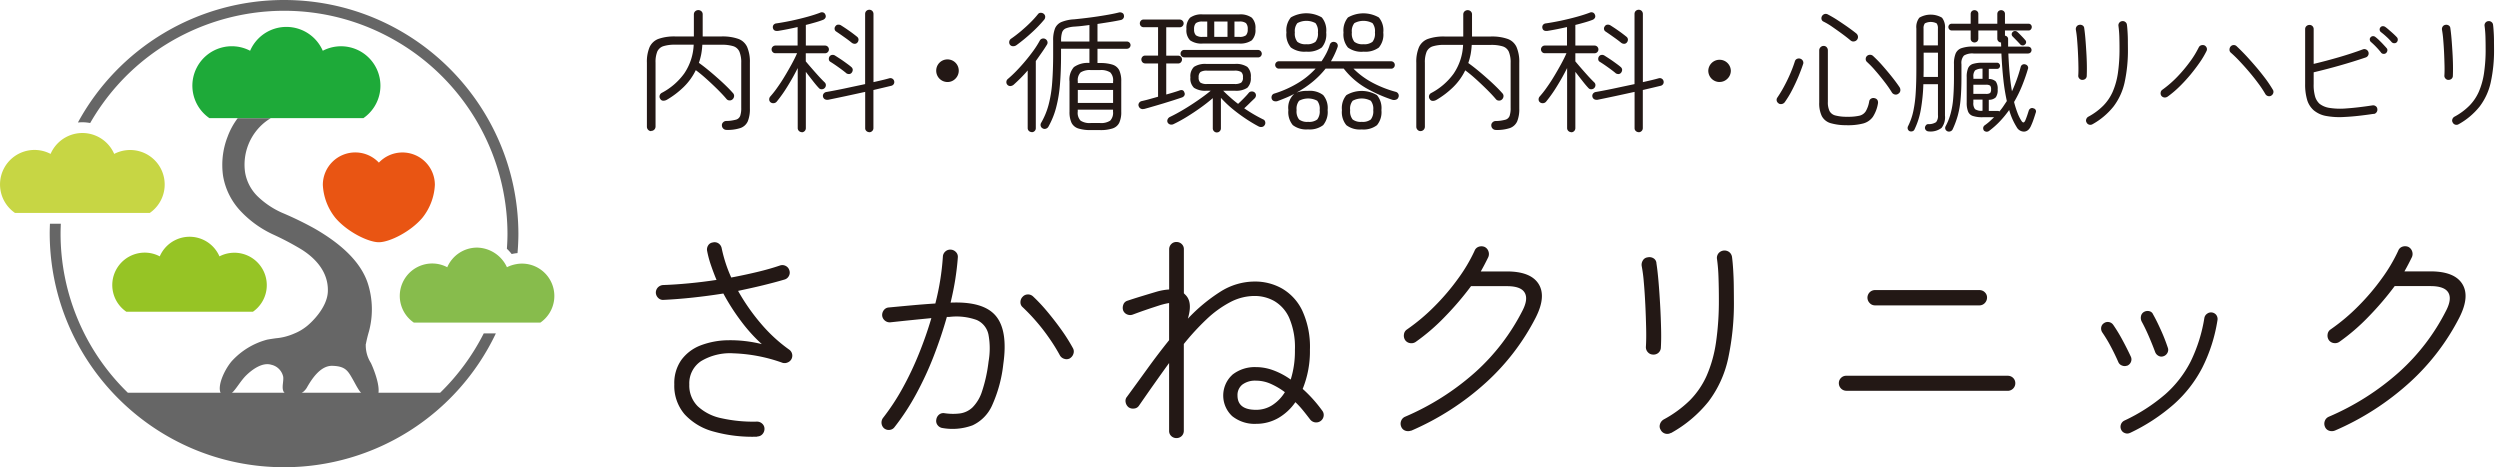 <svg xmlns="http://www.w3.org/2000/svg" viewBox="0 0 428 80"><path fill="#e95513" d="M64.83 27.88a5.55 5.55 0 0 1 9.62 3.77c-.1 2.06-.85 4.03-2.14 5.64-2.03 2.4-5.64 4.18-7.45 4.18s-5.42-1.78-7.45-4.18a9.773 9.773 0 0 1-2.14-5.64 5.552 5.552 0 0 1 9.62-3.78"/><path fill="#96c425" d="M21.63 53.37H43.3a5.549 5.549 0 0 0 1.38-7.72 5.55 5.55 0 0 0-7.11-1.76 5.57 5.57 0 0 0-7.32-2.9c-1.3.56-2.34 1.6-2.9 2.9-2.71-1.43-6.06-.38-7.49 2.33a5.537 5.537 0 0 0 1.77 7.15Z"/><path fill="#666" d="M87.61 43.49c.33-.08.66-.13.99-.16.09-1.1.15-2.2.15-3.33-.08-22.17-18.1-40.08-40.27-40a40.169 40.169 0 0 0-35.14 20.97c.25-.02.5-.04.75-.04.45 0 .9.05 1.35.13C25.97 2.73 49.36-3.59 67.68 6.94A38.266 38.266 0 0 1 86.88 40c0 .87-.04 1.74-.1 2.59.3.28.57.58.82.9ZM82.81 57.09c-1.91 3.77-4.43 7.2-7.46 10.15H21.89a37.956 37.956 0 0 1-11.52-27.25c0-.57.02-1.13.04-1.69H8.55c-.02.56-.04 1.12-.04 1.69.07 22.16 18.1 40.07 40.26 40a40.132 40.132 0 0 0 36.12-22.91h-2.08Z"/><path fill="#87bc4c" d="M89.35 45.13c-.32 0-.64.03-.96.09-.56.1-1.1.27-1.6.53a5.753 5.753 0 0 0-5.11-3.36c-2.22 0-4.23 1.32-5.11 3.36-2.71-1.43-6.06-.38-7.49 2.33a5.537 5.537 0 0 0 1.77 7.15h21.66a5.54 5.54 0 0 0-3.16-10.1Z"/><path fill="#666" d="M62.64 58.89c.14-.72.31-1.43.52-2.13.72-2.67.67-5.48-.15-8.12-1.25-4.01-5.01-7.13-9.17-9.52-1.77-.98-3.6-1.87-5.47-2.66a14.37 14.37 0 0 1-4.26-2.84 7.478 7.478 0 0 1-2.15-4.1 9.32 9.32 0 0 1 3.42-8.62c.31-.24.63-.46.97-.66h-5.66c-.73.97-1.31 2.04-1.73 3.18-.83 2.13-1.09 4.44-.77 6.7.39 2.31 1.48 4.45 3.11 6.13 1.52 1.59 3.33 2.89 5.32 3.83 1.72.78 3.4 1.66 5.02 2.64 2.47 1.56 4.59 3.92 4.49 7.15-.08 2.89-3.04 5.58-3.81 6.13-.58.44-1.22.81-1.89 1.08-1.01.45-2.1.74-3.2.83-.28.04-1.17.17-1.5.24-2.34.62-4.45 1.91-6.08 3.71-1.3 1.55-2.53 4.35-1.82 5.52.22.27.55.4.89.35 1.19.04 2.07-2.14 3.45-3.49.95-.92 2.72-2.28 4.29-1.79 1.03.23 1.82 1.05 2.03 2.08.1 1.01-.51 2.35.47 2.93 1.27.59 2.79.15 3.54-1.04.88-1.56 2.37-3.84 4.39-3.79 2.26.06 2.68.86 3.52 2.34.98 1.72 1.49 3.14 3.51 3.36 2.01-.38.11-5.06-.42-6.18-.62-.97-.92-2.1-.88-3.25Z"/><path fill="#c7d644" d="M2.56 36.45h23.09a5.919 5.919 0 0 0 1.5-8.22 5.918 5.918 0 0 0-7.6-1.88 5.93 5.93 0 0 0-7.8-3.09c-1.38.6-2.49 1.7-3.09 3.09a5.906 5.906 0 0 0-7.98 2.48 5.921 5.921 0 0 0 1.88 7.62Z"/><path fill="#1eaa39" d="M35.85 20.22h26.37a6.746 6.746 0 0 0 1.71-9.39 6.741 6.741 0 0 0-8.67-2.14 6.79 6.79 0 0 0-8.91-3.53 6.765 6.765 0 0 0-3.53 3.53 6.748 6.748 0 0 0-9.11 2.84 6.745 6.745 0 0 0 2.15 8.7Z"/><path fill="#231815" d="M129.66 74.76c-2.52.09-5.04-.2-7.47-.87-1.91-.49-3.64-1.52-4.98-2.96a7.464 7.464 0 0 1-1.77-5.12c-.06-1.49.36-2.96 1.21-4.19a7.362 7.362 0 0 1 3.27-2.48c1.53-.58 3.14-.88 4.78-.89 1.93-.03 3.85.2 5.72.66a27.15 27.15 0 0 1-3.49-3.85 36.761 36.761 0 0 1-3.09-4.81c-1.71.27-3.44.5-5.18.69s-3.42.32-5.06.4c-.33.03-.66-.09-.9-.32-.25-.23-.4-.55-.42-.89-.01-.34.12-.68.36-.93.24-.24.55-.38.88-.4 1.42-.05 2.91-.15 4.47-.3s3.12-.34 4.68-.58c-.35-.83-.66-1.66-.94-2.48-.28-.8-.5-1.61-.66-2.44-.08-.33-.02-.68.16-.97.17-.29.47-.48.8-.52.34-.09.69-.03.98.16.28.19.47.48.54.81.36 1.73.91 3.42 1.64 5.03a91.2 91.2 0 0 0 4.46-.95c1.42-.34 2.72-.71 3.89-1.11.32-.11.68-.08.98.08.31.16.53.43.62.76.11.31.08.66-.08.95-.16.31-.43.53-.76.62-1.18.35-2.44.68-3.79 1.01s-2.74.63-4.15.93c1.12 1.99 2.43 3.87 3.91 5.6 1.41 1.67 3.02 3.16 4.8 4.43.58.38.75 1.16.37 1.74-.14.21-.34.38-.57.47-.27.13-.59.16-.88.08a27.46 27.46 0 0 0-8.41-1.63c-1.95-.13-3.9.34-5.58 1.35a4.55 4.55 0 0 0-1.99 3.99c-.06 1.39.47 2.74 1.44 3.72a8.457 8.457 0 0 0 4.05 2.05c2 .44 4.05.64 6.1.58.34 0 .66.13.9.36.25.23.39.55.38.89 0 .34-.13.66-.36.91-.23.25-.55.39-.88.38Zm21.72-1.41c-.54-.46-.62-1.25-.2-1.81 1.25-1.61 2.37-3.31 3.35-5.1 1.05-1.9 1.98-3.87 2.79-5.88.83-2.05 1.54-4.09 2.13-6.1-1.1.11-2.23.22-3.41.34-1.18.12-2.38.25-3.61.38-.33.03-.66-.07-.92-.28-.26-.21-.44-.51-.48-.85-.03-.34.07-.68.28-.95.2-.27.51-.44.84-.46 1.39-.13 2.76-.26 4.09-.38s2.64-.22 3.89-.3c.68-2.63 1.11-5.31 1.29-8.01.01-.35.17-.68.44-.91.25-.22.59-.33.92-.3.34.02.65.17.88.42.24.24.35.57.32.91-.08 1.13-.22 2.34-.42 3.65-.2 1.3-.48 2.67-.82 4.09 3.75-.16 6.32.59 7.73 2.26 1.4 1.66 1.84 4.4 1.3 8.22a23.29 23.29 0 0 1-1.93 7.13 6.805 6.805 0 0 1-3.35 3.4c-1.64.6-3.4.76-5.12.46-.33-.04-.64-.22-.84-.48-.21-.26-.3-.6-.24-.93.04-.35.21-.67.48-.89.26-.21.59-.3.92-.24.88.13 1.77.15 2.65.04.81-.11 1.56-.47 2.15-1.03.75-.77 1.31-1.71 1.63-2.74.55-1.66.92-3.37 1.12-5.1.27-1.54.27-3.12-.02-4.65-.23-1.1-.98-2.03-2.01-2.48-1.51-.54-3.12-.72-4.71-.52h-.4c-.62 2.2-1.37 4.44-2.25 6.71-.86 2.23-1.87 4.4-3.01 6.5-1.07 1.98-2.3 3.87-3.69 5.64-.19.27-.48.44-.8.48-.34.06-.69-.03-.96-.24Zm31.79-12c-.3.16-.65.19-.96.08-.32-.09-.6-.31-.76-.6a30.2 30.2 0 0 0-1.81-2.92c-.69-1-1.43-1.96-2.23-2.88-.73-.85-1.5-1.65-2.31-2.42-.26-.21-.41-.53-.4-.87 0-.34.12-.67.36-.91.22-.26.54-.41.88-.42.34-.02.67.11.92.34.88.83 1.7 1.71 2.47 2.64.84 1.01 1.65 2.05 2.41 3.12.71.99 1.36 2.03 1.95 3.1.16.29.19.63.08.95-.1.33-.31.6-.6.78ZM201.39 75c-.33 0-.65-.13-.88-.36-.24-.23-.37-.55-.36-.89v-11.6c-.86 1.18-1.72 2.39-2.59 3.62s-1.73 2.47-2.59 3.71c-.19.27-.49.44-.82.46-.33.05-.67-.03-.94-.22-.26-.21-.44-.51-.5-.85-.07-.33 0-.67.22-.93 1.18-1.61 2.37-3.25 3.57-4.91s2.42-3.26 3.65-4.79v-6.36c-.19.03-.39.07-.62.12-.23.05-.49.12-.78.2-.35.11-.8.26-1.36.44s-1.15.39-1.77.6c-.62.22-1.16.42-1.65.6-.31.13-.67.13-.98 0-.32-.12-.57-.37-.7-.68-.11-.32-.1-.67.02-.99.1-.32.35-.56.66-.67.72-.24 1.59-.52 2.61-.83 1.02-.31 1.85-.56 2.49-.75.68-.19 1.38-.32 2.09-.36v-6.88c0-.33.12-.65.36-.89.23-.24.55-.37.88-.36.34-.01.68.12.92.36.24.23.37.55.36.89v7.53l.26.26c.09.09.18.19.26.3.62.83.67 2.09.16 3.79 1.64-1.75 3.5-3.3 5.52-4.59 1.76-1.14 3.82-1.76 5.92-1.77 1.65-.02 3.28.4 4.71 1.21 1.51.89 2.71 2.21 3.45 3.79.95 2.1 1.39 4.39 1.3 6.69.04 2.29-.38 4.56-1.24 6.69 1.24 1.11 2.35 2.35 3.33 3.7.21.26.31.59.26.93-.09.7-.74 1.19-1.44 1.1-.34-.04-.65-.22-.86-.48-.43-.56-.84-1.09-1.25-1.59-.4-.49-.83-.96-1.29-1.39a9.08 9.08 0 0 1-2.93 2.72c-1.16.66-2.48 1-3.81.99-1.47.07-2.91-.4-4.07-1.31a4.82 4.82 0 0 1-.26-6.81l.3-.3a6.178 6.178 0 0 1 4.03-1.29c1.01 0 2.01.19 2.95.54 1.06.39 2.07.93 2.99 1.59.51-1.64.75-3.36.72-5.08.08-1.88-.25-3.75-.98-5.48a6.311 6.311 0 0 0-2.55-2.88 6.81 6.81 0 0 0-3.33-.87c-1.48 0-2.93.37-4.24 1.07a18.11 18.11 0 0 0-4.03 2.92 42.114 42.114 0 0 0-3.89 4.23v14.86c0 .33-.12.65-.36.89s-.58.37-.92.36Zm13.64-4.84c.99.01 1.96-.27 2.79-.8a6.91 6.91 0 0 0 2.15-2.22c-.76-.58-1.59-1.06-2.47-1.45-.78-.34-1.62-.52-2.47-.52-.84-.05-1.67.19-2.35.68a2.28 2.28 0 0 0-.82 1.85c0 1.64 1.06 2.46 3.17 2.46Zm26.57 3.55c-.33.13-.69.14-1.02.02-.33-.12-.58-.37-.7-.7-.13-.32-.13-.67 0-.99.12-.32.37-.57.68-.7 4.4-1.88 8.47-4.46 12.04-7.65 3.32-2.99 6.05-6.57 8.07-10.55.67-1.32.78-2.34.34-3.06-.44-.73-1.45-1.09-3.03-1.09h-6.14a51.613 51.613 0 0 1-4.46 5.22c-1.53 1.6-3.21 3.05-5.02 4.33-.28.19-.63.26-.96.2-.34-.05-.65-.24-.84-.52-.19-.29-.26-.64-.2-.99.04-.34.23-.64.52-.83 1.68-1.17 3.26-2.49 4.7-3.95 1.47-1.47 2.82-3.05 4.03-4.73 1.1-1.49 2.05-3.09 2.83-4.77.12-.33.37-.58.7-.7.33-.12.7-.11 1.02.02.31.15.55.42.66.75.12.32.11.67-.02.99-.38.78-.8 1.6-1.29 2.46h4.45c2.73 0 4.54.71 5.44 2.13.9 1.42.74 3.33-.46 5.72a39.043 39.043 0 0 1-8.57 11.2c-3.78 3.43-8.1 6.2-12.78 8.22v-.02Zm41.34-13.01c-.34-.02-.65-.18-.86-.44-.22-.25-.33-.59-.3-.93.05-.81.07-1.85.04-3.12-.03-1.28-.07-2.61-.14-4.01s-.15-2.69-.26-3.89a25.4 25.4 0 0 0-.36-2.76c-.06-.34.02-.68.2-.97.17-.29.47-.48.8-.52.35-.08.72-.03 1.02.16.3.18.49.5.5.85.13.83.25 1.89.36 3.16.11 1.27.2 2.62.28 4.05.08 1.42.13 2.78.16 4.07.03 1.29.01 2.34-.04 3.14 0 .36-.17.7-.44.93-.27.22-.62.32-.96.28Zm3.13 13.41c-.6.35-1.37.15-1.72-.44a.3.3 0 0 1-.04-.08c-.19-.29-.23-.64-.12-.97.1-.34.33-.63.64-.81 1.63-.87 3.13-1.97 4.46-3.26a14.26 14.26 0 0 0 2.89-4.23c.78-1.8 1.31-3.7 1.59-5.64.36-2.48.52-4.99.5-7.49 0-1.18-.02-2.39-.06-3.62-.03-1.08-.11-2.15-.26-3.22-.06-.35.04-.71.26-.99.45-.53 1.24-.63 1.81-.22.27.2.45.51.5.85.08.62.15 1.36.2 2.22s.09 1.73.1 2.62c.01.89.02 1.68.02 2.38.06 3.44-.28 6.88-1 10.25a18.8 18.8 0 0 1-3.35 7.29 21.664 21.664 0 0 1-6.4 5.38Zm30.02-7.21c-.72-.01-1.29-.6-1.28-1.32 0-.34.14-.66.38-.89.24-.24.56-.37.9-.36h27.65c.34 0 .66.13.9.36.25.24.39.58.38.93 0 .71-.58 1.28-1.28 1.29h-27.65Zm4.9-14.62c-.34 0-.67-.14-.9-.4a1.3 1.3 0 0 1 .91-2.22h17.86c.35 0 .7.13.94.38.25.24.39.56.38.91 0 .35-.14.68-.38.93-.24.26-.59.41-.94.4H321Zm43.19 10.31c-.28.11-.59.11-.86 0-.3-.1-.54-.31-.66-.6-.4-.91-.84-1.82-1.32-2.72-.42-.8-.89-1.57-1.4-2.32a1.22 1.22 0 0 1-.22-.87c.04-.3.21-.58.46-.74.5-.37 1.21-.26 1.58.24 0 .01.02.03.03.04.58.84 1.11 1.72 1.59 2.62.55 1.02 1.02 1.96 1.42 2.82.13.28.14.6.02.89-.11.29-.34.52-.62.65Zm.48 11.52c-.27.13-.58.15-.86.04-.3-.1-.54-.31-.66-.6-.26-.57-.03-1.24.52-1.53a30.46 30.46 0 0 0 7.02-4.51c1.81-1.59 3.29-3.51 4.38-5.66a26.55 26.55 0 0 0 2.33-7.43c.06-.3.23-.56.48-.72.5-.37 1.21-.25 1.58.25v.01c.17.25.24.56.18.87-.44 2.82-1.31 5.55-2.59 8.1a21.648 21.648 0 0 1-4.88 6.28 32.196 32.196 0 0 1-7.51 4.91Zm5.74-13.13c-.28.11-.6.09-.86-.06a1.21 1.21 0 0 1-.58-.66c-.35-.94-.73-1.88-1.14-2.82s-.81-1.75-1.18-2.42c-.13-.28-.17-.6-.1-.91.06-.29.24-.55.5-.7.27-.16.59-.21.9-.14.3.06.55.26.66.54.43.75.89 1.69 1.39 2.8.43.95.81 1.93 1.14 2.92.11.28.08.6-.06.87s-.37.48-.66.58Zm29.34 12.73c-.33.13-.69.14-1.02.02-.33-.12-.58-.37-.7-.7-.13-.32-.13-.67 0-.99.12-.32.37-.57.68-.7 4.4-1.88 8.47-4.46 12.04-7.65 3.32-2.99 6.05-6.57 8.06-10.56.67-1.32.78-2.34.34-3.06s-1.45-1.09-3.03-1.09h-6.14a51.613 51.613 0 0 1-4.46 5.22c-1.53 1.6-3.21 3.05-5.02 4.33-.28.19-.63.26-.96.2-.34-.05-.65-.24-.84-.52-.19-.29-.26-.64-.2-.99.04-.34.23-.64.52-.83 1.68-1.17 3.26-2.49 4.7-3.95 1.47-1.47 2.82-3.05 4.03-4.73 1.1-1.49 2.05-3.09 2.83-4.77.12-.33.37-.58.7-.7.33-.12.7-.11 1.02.02.31.15.55.42.66.75.12.32.11.67-.02.99-.38.78-.8 1.6-1.29 2.46h4.45c2.73 0 4.54.71 5.44 2.13s.74 3.33-.46 5.72a39.043 39.043 0 0 1-8.57 11.2c-3.78 3.42-8.1 6.2-12.78 8.21ZM111.48 22.45c-.19 0-.38-.08-.51-.22a.755.755 0 0 1-.22-.54V10.75c-.04-.93.12-1.85.47-2.71.31-.65.86-1.15 1.53-1.39.92-.31 1.89-.44 2.86-.41h3.18V2.48c0-.21.07-.41.23-.55.3-.27.76-.27 1.06 0 .15.14.23.34.22.55v3.76h3.22c.97-.03 1.94.1 2.86.41.68.24 1.23.74 1.53 1.39.35.86.51 1.78.47 2.71v7.82c.03.75-.09 1.5-.36 2.2-.24.53-.68.94-1.23 1.14-.78.25-1.59.36-2.41.33-.2 0-.39-.07-.53-.2a.776.776 0 0 1-.26-.55c-.02-.21.06-.41.21-.55a.76.76 0 0 1 .53-.23c.56 0 1.11-.08 1.65-.22.34-.08.61-.33.74-.65.14-.45.2-.92.18-1.39v-7.7c.03-.65-.08-1.29-.31-1.9-.2-.45-.58-.79-1.05-.94-.66-.19-1.35-.27-2.03-.25h-3.27c-.03.54-.09 1.08-.19 1.62-.1.5-.23 1-.4 1.48.45.32.95.7 1.49 1.14s1.08.9 1.62 1.38c.55.48 1.06.95 1.53 1.41.48.46.87.88 1.19 1.24.14.14.22.34.2.54-.02.21-.11.4-.27.54-.15.14-.35.2-.54.18-.2 0-.38-.1-.5-.25-.41-.49-.92-1.03-1.52-1.63-.61-.6-1.23-1.19-1.89-1.78a24.06 24.06 0 0 0-1.84-1.52c-.51 1.06-1.2 2.02-2.04 2.85-.88.86-1.86 1.61-2.93 2.23-.19.1-.4.16-.61.15-.21 0-.4-.12-.5-.31a.655.655 0 0 1-.11-.56c.04-.2.18-.37.36-.47 1.52-.79 2.84-1.93 3.85-3.32a9.458 9.458 0 0 0 1.62-4.93h-3.15c-.68-.02-1.36.06-2.02.25-.47.14-.85.48-1.06.92-.23.61-.33 1.25-.3 1.9v10.94c0 .41-.32.75-.73.75h-.02Zm25.82.18c-.19 0-.37-.07-.51-.2a.682.682 0 0 1-.22-.5V11.65c-.51 1.03-1.09 2.07-1.73 3.1-.56.92-1.18 1.81-1.86 2.64-.12.15-.3.25-.49.27-.2.03-.4-.02-.56-.14a.607.607 0 0 1-.24-.47c-.01-.19.05-.37.17-.51.43-.49.84-1 1.21-1.54.43-.6.86-1.25 1.27-1.94.42-.69.81-1.38 1.18-2.05.37-.68.69-1.31.94-1.9h-3.73c-.17 0-.33-.07-.44-.19a.652.652 0 0 1 0-.93c.12-.12.28-.19.44-.19h3.82V4.63c-1.17.27-2.28.49-3.34.66-.52.06-.81-.11-.89-.52a.66.66 0 0 1 .11-.51c.13-.16.32-.25.52-.26.74-.11 1.58-.26 2.51-.45.93-.2 1.84-.42 2.71-.66.88-.24 1.62-.48 2.22-.71.18-.09.39-.1.58-.03.17.07.3.22.35.4.08.17.07.36-.02.52-.1.16-.25.28-.43.34-.39.15-.84.3-1.34.44s-1.02.29-1.57.42V7.8h3.29a.66.66 0 1 1 0 1.32h-3.3v1.39a88.567 88.567 0 0 0 2.26 2.59c.4.43.72.76.96.99.13.11.21.28.22.46 0 .18-.05.35-.17.48-.12.15-.3.24-.5.25-.2.02-.39-.05-.52-.2-.29-.3-.64-.71-1.04-1.23-.41-.52-.81-1.03-1.2-1.55v9.64c0 .39-.31.7-.69.71Zm11.54 0c-.19 0-.37-.07-.51-.2a.637.637 0 0 1-.21-.5v-6.2c-1.11.24-2.23.49-3.36.73s-2.13.45-2.98.62c-.19.03-.39 0-.57-.09a.677.677 0 0 1-.32-.48.63.63 0 0 1 .14-.51c.13-.15.31-.24.5-.26.53-.09 1.16-.21 1.87-.35.72-.14 1.48-.3 2.3-.48l2.41-.51V2.39c0-.2.07-.39.21-.52.14-.13.32-.2.51-.2s.37.07.5.2c.14.14.21.33.21.52v11.67c.55-.12 1.05-.24 1.52-.35.47-.11.87-.22 1.2-.31a.658.658 0 0 1 .82.48c.05.18.02.38-.09.54-.11.15-.27.25-.46.28l-1.34.32-1.66.39v6.52c0 .39-.31.7-.69.71Zm-4-10.14c-.33-.27-.76-.6-1.28-.97s-.99-.69-1.4-.94a.518.518 0 0 1-.26-.41c-.02-.18.02-.36.12-.5.11-.16.28-.26.47-.27.18-.02.36.03.51.14.27.17.58.37.93.6s.68.47 1.01.71.6.44.81.63c.14.11.23.28.24.46 0 .19-.07.38-.19.52-.1.13-.26.21-.43.22-.19 0-.37-.05-.52-.17Zm.98-5.17c-.33-.27-.76-.6-1.29-.97-.52-.37-.98-.69-1.37-.95a.555.555 0 0 1-.27-.41c-.03-.18.02-.36.14-.5.1-.16.27-.26.46-.27.18-.01.37.03.52.14.27.17.58.37.92.6.34.24.68.47 1 .71s.59.45.81.63c.14.11.23.28.24.46 0 .19-.06.38-.19.52-.1.13-.26.21-.43.22-.19 0-.37-.05-.52-.17Zm16.39 6.72c-1.07 0-1.93-.87-1.93-1.94 0-1.07.86-1.93 1.93-1.93s1.93.86 1.93 1.93c0 .51-.2 1-.57 1.37-.36.37-.85.58-1.36.57Zm14.42 8.57c-.18 0-.35-.07-.48-.19a.666.666 0 0 1-.21-.49v-9.87c-.39.46-.79.89-1.2 1.3-.41.41-.81.79-1.2 1.14-.15.13-.34.21-.53.23-.2.02-.4-.06-.53-.2a.655.655 0 0 1-.19-.5c0-.19.09-.37.24-.5.52-.44 1.02-.91 1.49-1.4a32.094 32.094 0 0 0 2.94-3.51c.38-.53.73-1.08 1.04-1.65a.66.66 0 0 1 .44-.36.7.7 0 0 1 .53.07c.16.09.28.23.34.41.06.18.04.38-.07.55-.27.44-.57.9-.9 1.37-.33.47-.66.95-1.01 1.44v11.5c0 .19-.07.36-.21.49-.13.13-.31.2-.5.19Zm-2.61-14.88c-.18.13-.4.2-.62.18-.2 0-.39-.11-.51-.27a.745.745 0 0 1 .23-1.03c.53-.36 1.08-.79 1.65-1.26.56-.48 1.11-.97 1.62-1.48.46-.45.89-.92 1.29-1.42a.59.59 0 0 1 .48-.26c.19 0 .38.05.52.17.16.12.25.3.26.49 0 .19-.05.37-.17.51-.67.8-1.39 1.55-2.16 2.24-.82.76-1.69 1.47-2.59 2.13Zm12.74 14.54c-.73.02-1.47-.07-2.17-.28-.5-.16-.91-.51-1.15-.98a4.33 4.33 0 0 1-.34-1.88v-5.2c-.1-.88.17-1.76.75-2.44.78-.54 1.72-.79 2.66-.71V8.34h-4.86v1.07c0 1.87-.06 3.53-.18 4.98-.1 1.33-.31 2.65-.64 3.94-.29 1.16-.74 2.27-1.32 3.32a.75.75 0 0 1-.44.38c-.19.07-.4.05-.58-.06a.646.646 0 0 1-.33-.44c-.04-.18 0-.38.1-.53.55-.96.98-1.99 1.26-3.07.32-1.23.52-2.48.61-3.75.11-1.4.17-3 .17-4.79V6.95c-.03-.72.08-1.43.33-2.11.22-.49.62-.88 1.11-1.08.68-.26 1.4-.42 2.12-.45.83-.08 1.72-.18 2.66-.3s1.85-.26 2.74-.41c.89-.15 1.65-.3 2.28-.46.19-.05.39-.03.57.06.16.07.28.22.3.4.05.18.02.37-.08.52-.09.15-.25.26-.42.3-.58.12-1.21.24-1.9.35-.69.11-1.4.22-2.12.33v3.01h5.04c.34 0 .62.28.62.62s-.28.62-.62.62h-5.04v2.44h.41c.73-.02 1.47.07 2.17.28.5.16.91.5 1.15.97.25.6.37 1.24.34 1.89v5.2c.03.64-.09 1.29-.34 1.88-.23.47-.65.82-1.15.98-.7.21-1.43.31-2.17.28h-1.55Zm-5.11-15.16h4.86V4.28c-.42.06-.85.11-1.26.16s-.82.08-1.21.11c-.52.02-1.03.11-1.52.29-.33.12-.58.38-.69.71-.13.45-.19.93-.17 1.4v.16Zm2.87 7.11h6.04v-.3c.07-.56-.11-1.12-.49-1.53-.53-.31-1.15-.45-1.76-.39h-1.54c-.61-.06-1.23.08-1.76.39-.38.41-.56.97-.49 1.53v.3Zm0 3.4h6.04V15.4h-6.04v2.22Zm2.24 3.44h1.54c.61.06 1.23-.08 1.76-.4.38-.42.56-.98.49-1.54v-.34h-6.04v.34c-.07.56.11 1.12.49 1.54.53.32 1.14.46 1.76.4Zm9.11-2.42a.725.725 0 0 1-.92-.44c0-.01 0-.02-.01-.03a.598.598 0 0 1 .05-.52.7.7 0 0 1 .45-.34c.36-.08.79-.18 1.29-.32s1-.28 1.53-.43v-5.7h-2.2c-.18 0-.35-.07-.47-.2a.708.708 0 0 1-.19-.48c0-.18.07-.34.19-.47.12-.13.29-.2.47-.19h2.2V4.66h-2.48a.66.66 0 0 1-.46-.19.69.69 0 0 1 0-.93c.12-.13.28-.2.46-.19h6.2c.36 0 .66.3.66.66 0 .36-.3.66-.66.66h-2.32v4.86h2.04c.18 0 .34.07.47.19.12.12.19.29.19.47s-.07.35-.19.48-.29.2-.47.2h-2.04v5.31c.44-.12.86-.24 1.25-.36s.74-.23 1.04-.34c.42-.15.7-.03.82.36.08.16.08.34 0 .5-.09.16-.23.28-.41.34-.41.14-.89.3-1.45.48s-1.15.36-1.76.55c-.61.18-1.2.36-1.77.52-.57.17-1.07.31-1.51.43Zm12.47 4.04a.703.703 0 0 1-.71-.7V16.8c-.65.56-1.36 1.12-2.12 1.66-.77.55-1.54 1.06-2.32 1.54-.73.45-1.49.87-2.26 1.24-.17.09-.37.12-.56.08a.698.698 0 0 1-.47-.35.63.63 0 0 1-.01-.52c.07-.19.22-.34.4-.43.68-.32 1.44-.73 2.28-1.23.84-.5 1.68-1.04 2.52-1.62.84-.58 1.57-1.12 2.19-1.64h-.73c-.75.07-1.5-.11-2.14-.5-.46-.47-.69-1.12-.61-1.78-.08-.66.15-1.32.61-1.8.64-.39 1.39-.57 2.14-.5h4.84c.75-.07 1.5.1 2.15.5.46.48.68 1.14.6 1.8.07.65-.15 1.3-.6 1.78-.64.4-1.4.57-2.15.5h-1.98c.39.4.8.78 1.23 1.16.42.38.86.74 1.32 1.09.3-.27.63-.59.98-.95s.64-.67.86-.95c.13-.14.3-.22.49-.22.19-.01.37.05.51.17.15.13.23.33.22.53-.02.18-.09.34-.22.47-.24.23-.53.5-.85.82s-.64.62-.94.89c.53.36 1.07.71 1.62 1.03s1.09.61 1.62.87c.18.07.31.22.35.41.05.19.03.39-.08.55-.09.17-.26.3-.46.33-.19.04-.39.01-.57-.08-.67-.35-1.38-.77-2.15-1.28a28.81 28.81 0 0 1-2.27-1.67 18.9 18.9 0 0 1-2.05-1.95v5.22c0 .19-.07.37-.21.5-.13.14-.31.21-.5.2Zm-5.59-12.86c-.34 0-.63-.26-.64-.61v-.03c0-.17.07-.33.18-.44.12-.13.28-.2.46-.19h12.63c.35.01.62.29.64.64 0 .17-.07.34-.19.46a.62.62 0 0 1-.44.18h-12.63Zm3.2-2.37c-.78.08-1.56-.12-2.21-.55a2.46 2.46 0 0 1-.62-1.94c-.07-.7.15-1.4.62-1.93.65-.44 1.43-.64 2.21-.56h6.15c.78-.08 1.56.12 2.21.56.47.52.7 1.22.62 1.93.08.71-.15 1.41-.62 1.94-.65.43-1.44.62-2.21.55h-6.15Zm-.04-1.14h.77V3.69h-.77c-.41-.04-.82.05-1.17.27-.24.29-.35.67-.31 1.05-.04.37.07.74.31 1.03.35.22.76.32 1.17.27Zm.75 8.07h4.66c.4.04.81-.04 1.17-.23.24-.24.35-.58.3-.91.05-.33-.06-.67-.3-.91-.36-.19-.77-.27-1.17-.23h-4.65c-.4-.04-.8.04-1.15.23-.24.24-.35.58-.31.91-.04.34.07.67.31.91.35.19.75.27 1.15.23Zm1.22-8.07h2.27V3.69h-2.27v2.62Zm3.45 0h.82c.41.05.82-.05 1.16-.27.23-.29.34-.66.3-1.03.04-.38-.06-.75-.3-1.05-.34-.22-.75-.32-1.16-.27h-.81v2.62Zm12.62 15.84c-.93.09-1.87-.17-2.62-.73-.59-.72-.86-1.65-.76-2.58-.14-1.04.24-2.08 1.02-2.78-.45.24-.92.47-1.41.67-.48.2-.98.4-1.48.58-.19.06-.39.06-.58 0a.6.6 0 0 1-.4-.39.776.776 0 0 1 .03-.56c.09-.18.25-.31.44-.35a18.09 18.09 0 0 0 3.92-1.74c1.16-.68 2.21-1.53 3.12-2.52h-6.29c-.17 0-.33-.07-.44-.19a.631.631 0 0 1-.19-.44c0-.17.07-.34.19-.45a.62.62 0 0 1 .44-.18h7.31c.3-.44.57-.89.82-1.37.24-.47.44-.96.59-1.46.06-.19.19-.35.36-.43.17-.08.37-.08.54-.02.18.05.33.17.41.34.08.17.08.35.02.52-.3.84-.68 1.65-1.13 2.42h10.29c.34 0 .63.26.64.61v.03c0 .17-.06.33-.18.44a.57.57 0 0 1-.46.19h-6.43c.99.99 2.13 1.82 3.37 2.46 1.23.64 2.52 1.14 3.85 1.5.37.09.6.45.51.82 0 .04-.02.08-.04.11-.06.2-.21.35-.41.41a1 1 0 0 1-.64.02c-1.54-.51-3.03-1.17-4.44-1.97-1.5-.86-2.81-2-3.87-3.36h-3.11c-.66.83-1.41 1.59-2.24 2.27-.85.7-1.77 1.31-2.74 1.83.63-.22 1.29-.32 1.95-.29.93-.09 1.87.16 2.62.72.59.72.86 1.64.76 2.56.1.93-.18 1.85-.76 2.58-.75.56-1.69.82-2.62.73Zm-.3-13.31c-.94.09-1.88-.16-2.65-.71-.59-.72-.87-1.65-.76-2.57-.11-.93.17-1.85.76-2.58 1.64-.94 3.65-.94 5.29 0 .59.72.86 1.65.76 2.58.1.93-.17 1.85-.76 2.57-.77.55-1.71.8-2.65.71Zm0-1.27c.55.06 1.11-.09 1.56-.41.34-.46.49-1.03.42-1.6.07-.57-.08-1.14-.42-1.6-.97-.52-2.13-.52-3.1 0-.35.46-.5 1.03-.43 1.6-.07.57.09 1.14.43 1.6.45.32 1 .47 1.54.41Zm.3 13.29c.55.06 1.1-.08 1.56-.4.34-.46.49-1.04.42-1.61.07-.57-.08-1.14-.42-1.6-.97-.52-2.13-.52-3.1 0-.35.46-.5 1.03-.43 1.6-.07.57.08 1.15.43 1.61.45.31 1 .46 1.54.4Zm9.17 1.3c-.93.09-1.87-.17-2.62-.73-.59-.72-.86-1.65-.76-2.58-.1-.92.17-1.85.76-2.56 1.62-.96 3.63-.96 5.24 0 .59.72.86 1.64.76 2.56.1.93-.17 1.85-.76 2.58-.75.56-1.69.82-2.63.73Zm.3-13.31c-.94.09-1.88-.16-2.65-.71-.59-.72-.86-1.65-.76-2.57-.1-.93.17-1.85.76-2.58 1.64-.94 3.65-.94 5.29 0 .59.72.87 1.65.76 2.58.11.93-.17 1.85-.76 2.57-.77.55-1.71.8-2.65.7Zm-.3 12.01c.55.06 1.1-.08 1.56-.4.34-.46.49-1.04.42-1.61.07-.57-.08-1.14-.42-1.6-.97-.52-2.13-.52-3.1 0-.35.45-.51 1.03-.43 1.6-.07.57.08 1.15.43 1.61.45.31 1 .46 1.54.4Zm.29-13.29c.55.06 1.11-.09 1.56-.41.34-.46.49-1.03.42-1.6.07-.57-.08-1.14-.42-1.6-.97-.52-2.13-.52-3.1 0-.35.46-.5 1.03-.43 1.6-.07.57.09 1.14.43 1.6.45.32 1 .47 1.54.41Zm9.79 14.88c-.19 0-.38-.08-.51-.22a.75.75 0 0 1-.22-.53V10.76c-.04-.93.12-1.85.47-2.71.31-.65.86-1.15 1.53-1.39.92-.31 1.89-.44 2.86-.41h3.18V2.49c0-.21.07-.41.23-.55.3-.27.76-.27 1.05 0 .15.14.23.34.22.55v3.76h3.23c.97-.03 1.94.1 2.86.41.68.24 1.23.74 1.53 1.39.35.86.51 1.78.47 2.71v7.82c.03.75-.09 1.5-.36 2.2-.24.53-.68.94-1.23 1.14-.78.25-1.59.36-2.41.33-.2 0-.39-.07-.53-.2a.776.776 0 0 1-.26-.55c-.02-.21.06-.41.21-.55a.76.76 0 0 1 .53-.23c.56 0 1.11-.08 1.65-.22.34-.08.61-.33.74-.65.14-.45.2-.92.18-1.39v-7.7c.03-.65-.08-1.29-.31-1.9-.2-.44-.58-.78-1.05-.92-.66-.19-1.35-.27-2.03-.25h-3.27c-.03.54-.09 1.08-.19 1.62-.1.5-.23 1-.4 1.48.45.32.95.7 1.49 1.14s1.08.9 1.62 1.38c.55.48 1.06.95 1.53 1.41.48.46.87.88 1.19 1.24.14.14.22.34.2.54-.02.21-.11.4-.27.54-.15.14-.35.2-.54.18-.2 0-.38-.1-.5-.25-.41-.49-.92-1.03-1.52-1.63-.61-.6-1.23-1.19-1.88-1.78a24.06 24.06 0 0 0-1.84-1.52c-.51 1.06-1.2 2.02-2.04 2.85-.88.86-1.86 1.61-2.93 2.23-.19.1-.4.16-.61.15-.21 0-.4-.12-.5-.31-.12-.16-.16-.36-.12-.56.04-.2.18-.37.36-.47 1.52-.79 2.84-1.93 3.85-3.32a9.458 9.458 0 0 0 1.62-4.93h-3.16c-.68-.02-1.36.06-2.02.25-.47.14-.85.48-1.06.92-.23.61-.33 1.25-.3 1.9v10.94c0 .41-.32.75-.73.75h-.02Zm25.82.18c-.19 0-.37-.07-.51-.2a.682.682 0 0 1-.22-.5V11.65c-.51 1.03-1.09 2.07-1.73 3.1-.56.92-1.18 1.81-1.86 2.64-.12.15-.3.25-.49.27-.2.03-.4-.02-.56-.14a.607.607 0 0 1-.24-.47c-.01-.19.05-.37.17-.51.43-.49.84-1 1.21-1.54.43-.6.86-1.25 1.27-1.94.42-.69.81-1.38 1.18-2.05.37-.68.69-1.31.94-1.9h-3.73c-.17 0-.33-.07-.44-.19a.652.652 0 0 1 0-.93c.12-.12.28-.19.44-.19h3.82V4.63c-1.17.27-2.28.49-3.34.66-.52.06-.81-.11-.88-.52a.66.66 0 0 1 .11-.51c.13-.16.32-.25.52-.26.74-.11 1.58-.26 2.51-.45.93-.2 1.84-.42 2.71-.66.88-.24 1.62-.48 2.23-.71.18-.09.39-.1.58-.03.17.07.3.22.35.4.08.17.07.36-.02.52-.1.16-.25.28-.43.34-.39.15-.84.3-1.34.44s-1.02.29-1.57.42V7.8h3.29a.66.66 0 1 1 0 1.32h-3.29v1.39a88.567 88.567 0 0 0 2.26 2.59c.4.43.72.76.96.99.13.11.21.28.22.46 0 .18-.05.35-.17.48-.12.15-.3.24-.5.25-.2.02-.39-.05-.52-.2-.29-.3-.64-.71-1.04-1.23-.41-.52-.81-1.03-1.21-1.55v9.64c0 .39-.31.7-.69.71Zm11.54 0c-.19 0-.37-.07-.51-.2a.637.637 0 0 1-.21-.5v-6.2c-1.11.24-2.23.49-3.36.73s-2.13.45-2.98.62c-.19.03-.39 0-.57-.09a.677.677 0 0 1-.32-.48.63.63 0 0 1 .14-.51c.13-.15.31-.24.5-.26.53-.09 1.16-.21 1.87-.35s1.48-.3 2.3-.48l2.41-.51V2.39c0-.2.07-.39.21-.52.14-.13.32-.2.51-.2s.37.07.5.2c.14.14.21.33.21.52v11.67c.55-.12 1.05-.24 1.52-.35.47-.11.87-.22 1.2-.31a.658.658 0 0 1 .82.48c.05.18.02.38-.09.54-.11.15-.27.25-.46.28l-1.34.32-1.66.39v6.52c0 .39-.31.7-.69.71Zm-4-10.14c-.33-.27-.76-.6-1.28-.97s-.99-.69-1.4-.94a.518.518 0 0 1-.26-.41c-.02-.18.02-.36.12-.5.11-.16.28-.26.47-.27.18-.02.36.03.51.14.27.17.58.37.93.6s.68.47 1.01.71.6.44.81.63c.14.11.23.28.24.46 0 .19-.07.38-.19.52-.1.13-.26.21-.43.22-.19 0-.37-.05-.52-.17Zm.98-5.17c-.33-.27-.76-.6-1.29-.97-.52-.37-.98-.69-1.37-.95a.555.555 0 0 1-.27-.41c-.03-.18.02-.36.14-.5.1-.16.27-.26.46-.27.18-.01.37.03.52.14.27.17.58.37.92.6.34.24.68.47 1 .71s.59.45.81.63c.14.11.23.28.24.46 0 .19-.06.38-.19.52-.1.13-.26.21-.43.22-.19 0-.37-.05-.52-.17Zm16.85 6.72c-1.07 0-1.93-.87-1.93-1.94a1.931 1.931 0 0 1 3.86 0c0 .51-.2 1-.57 1.36-.36.37-.85.58-1.36.57Zm10.11 3.65a.68.68 0 0 1-.23-.97c.43-.63.83-1.29 1.19-1.97.39-.72.74-1.45 1.06-2.2.29-.68.55-1.37.77-2.07.06-.2.21-.35.4-.42.19-.07.39-.07.58.01.18.07.32.21.4.38.08.18.09.38.01.56-.21.64-.48 1.34-.79 2.1-.32.76-.67 1.52-1.06 2.27-.37.73-.79 1.42-1.26 2.09-.11.16-.28.28-.48.33a.81.81 0 0 1-.59-.08Zm11.74 3.74a9.51 9.51 0 0 1-2.86-.35c-.64-.19-1.17-.62-1.49-1.21-.33-.73-.48-1.53-.44-2.34V8.62c0-.2.08-.4.23-.54.14-.14.33-.22.52-.22.2 0 .39.07.52.22.14.14.21.34.21.54v8.82c-.03.54.07 1.07.28 1.56.21.39.58.67 1.01.77.68.17 1.37.24 2.07.22.68.02 1.36-.04 2.03-.18.45-.1.84-.37 1.09-.75.31-.54.51-1.12.6-1.73.04-.21.18-.38.37-.47.19-.1.42-.11.62-.03.19.04.35.17.44.34.08.18.1.38.06.57-.13.81-.43 1.58-.87 2.27-.4.55-.97.94-1.62 1.12-.9.23-1.84.33-2.77.31Zm.61-14.48c-.41-.35-.9-.73-1.47-1.15-.57-.42-1.14-.82-1.7-1.21-.48-.34-.99-.64-1.51-.9a.583.583 0 0 1-.33-.43c-.04-.18 0-.37.1-.53.1-.16.26-.28.44-.33.19-.05.39-.02.56.08.53.28 1.05.58 1.56.91.58.38 1.16.77 1.75 1.18.58.41 1.09.79 1.53 1.14.16.13.27.31.3.51.03.2-.02.4-.14.56-.12.17-.31.28-.51.31a.675.675 0 0 1-.58-.15Zm8.18 9.07c-.17.15-.4.21-.62.16a.784.784 0 0 1-.51-.34c-.38-.62-.8-1.22-1.25-1.8-.5-.65-1.02-1.29-1.56-1.91-.46-.55-.96-1.06-1.49-1.55a.655.655 0 0 1-.19-.5c0-.19.08-.37.22-.5.29-.27.75-.27 1.04 0 .58.54 1.14 1.11 1.66 1.71.56.64 1.09 1.27 1.59 1.9.5.63.92 1.2 1.27 1.72.12.17.17.38.15.59a.7.7 0 0 1-.31.52Zm5.18 6.48c-.34 0-.63-.25-.66-.59 0-.17.06-.33.17-.46.09-.13.24-.2.4-.2.47.03.94-.09 1.34-.34.26-.35.37-.78.32-1.21v-5.29h-2.5a30.66 30.66 0 0 1-.44 4.38c-.2 1.16-.56 2.29-1.07 3.35-.06.16-.19.28-.35.33-.16.05-.33.05-.49-.01a.609.609 0 0 1-.31-.34.662.662 0 0 1 .01-.46c.41-.81.72-1.67.91-2.55.23-1.07.37-2.16.43-3.25.08-1.22.11-2.63.11-4.23V4.88c-.07-.66.11-1.32.51-1.85 1.2-.7 2.68-.7 3.88 0 .4.53.58 1.19.51 1.85v14.91c.08.75-.13 1.51-.59 2.11-.63.47-1.42.69-2.2.6Zm-.91-9.33h2.48V9.02h-2.45v2.6c0 .27 0 .54-.01.79 0 .25-.01.51-.01.76Zm.02-5.4h2.45V4.9c.03-.32-.04-.63-.22-.9-.63-.32-1.38-.32-2.01 0-.18.26-.26.58-.23.9v2.87Zm4.04 14.68a.571.571 0 0 1-.32-.36.62.62 0 0 1 .05-.48c.37-.69.66-1.42.86-2.18.23-.86.38-1.74.44-2.63.08-.99.13-2.16.13-3.53v-2.3c-.03-.62.07-1.24.29-1.82.2-.44.57-.78 1.04-.92.66-.2 1.34-.29 2.03-.26h4.72c0-.12 0-.24-.01-.36s-.01-.24-.01-.34c-.35 0-.64-.29-.64-.64V5.22h-3.25v1.39c0 .18-.06.35-.19.48a.69.69 0 0 1-.93 0c-.13-.13-.2-.3-.19-.48V5.22h-3.25c-.15 0-.3-.07-.4-.18a.583.583 0 0 1 0-.82c.11-.1.25-.16.4-.16h3.25V2.4c0-.18.06-.35.19-.48a.69.69 0 0 1 .93 0c.13.12.2.3.19.48v1.66h3.25V2.4c0-.18.06-.35.19-.48a.69.69 0 0 1 .93 0c.13.12.2.3.19.48v1.66h4.02c.3-.01.55.22.57.52v.05c0 .15-.06.3-.16.41-.1.12-.25.19-.41.18h-4.02v.89c.15.01.28.08.38.18.11.11.17.26.16.41v1.28h3.38c.17 0 .33.05.45.16.24.24.24.62 0 .86a.64.64 0 0 1-.45.16h-3.34c.05 1.2.12 2.34.22 3.43.1 1.09.23 2.1.4 3.04a26.15 26.15 0 0 0 1.5-4.19c.09-.33.43-.52.76-.42.01 0 .02 0 .04.01.16.04.3.14.39.29.09.15.11.33.04.49-.27.93-.6 1.87-.99 2.84a20.9 20.9 0 0 1-1.38 2.81c.15.61.34 1.21.56 1.8.18.49.41.97.69 1.41.26.41.48.39.68-.07.11-.26.21-.53.31-.82s.18-.56.26-.8a.68.68 0 0 1 .32-.42c.16-.08.34-.09.5-.01.28.05.47.31.43.6 0 .05-.02.09-.04.13-.09.3-.2.66-.34 1.06-.13.39-.28.78-.45 1.15-.27.65-.66 1-1.17 1.04-.54.02-1.05-.28-1.3-.76-.57-.91-1-1.9-1.29-2.94-.48.68-1 1.32-1.57 1.92-.57.61-1.2 1.16-1.86 1.66-.13.1-.29.15-.45.14a.754.754 0 0 1-.43-.18c-.1-.13-.15-.3-.14-.47a.62.62 0 0 1 .25-.44c.3-.21.58-.43.85-.67.26-.24.52-.48.76-.72h-1.95c-.56.02-1.11-.05-1.65-.21-.38-.11-.69-.39-.84-.75-.18-.49-.26-1.01-.24-1.53V13.2c-.03-.52.06-1.04.24-1.53.16-.35.46-.62.83-.73.54-.15 1.1-.22 1.66-.2h2.48c.14 0 .26.06.35.16.09.1.15.23.15.36 0 .14-.05.28-.15.38a.47.47 0 0 1-.35.15h-1.43v1.73c.44-.01.87.14 1.2.43.25.4.37.87.32 1.35.05.47-.06.95-.32 1.36-.33.3-.76.45-1.2.42v1.91H342c.11 0 .21.03.3.09.24-.29.47-.58.67-.88l.6-.9c-.26-1.2-.46-2.41-.59-3.64-.15-1.34-.26-2.84-.34-4.5h-4.75a2.74 2.74 0 0 0-1.66.35c-.35.41-.5.94-.43 1.47v2.3c0 1.46-.05 2.71-.15 3.76-.08.94-.24 1.87-.49 2.78-.23.81-.52 1.59-.88 2.35-.08.15-.22.27-.39.32-.17.06-.36.05-.52-.02Zm4.48-8.96h1.57v-1.73c-.44-.04-.89.06-1.27.29-.24.32-.35.73-.29 1.13v.32Zm0 2.58h2.14c.25.03.51-.02.73-.15.13-.18.19-.41.16-.63a.885.885 0 0 0-.16-.63c-.22-.13-.47-.18-.73-.15h-2.14v1.55Zm1.57 2.89v-1.91h-1.57v.5c-.05.4.05.81.29 1.14.38.23.83.33 1.27.27Zm6.47-11.35c-.18-.2-.41-.44-.67-.71-.26-.27-.48-.49-.65-.66a.522.522 0 0 1-.01-.74l.01-.01c.1-.11.25-.18.41-.18.15 0 .3.06.41.16.17.15.39.37.67.66.28.29.5.52.65.71.21.18.23.5.05.71-.02.03-.05.05-.07.07-.22.21-.57.21-.8 0Zm10.58 6.07a.674.674 0 0 1-.49-.25.66.66 0 0 1-.17-.52c.03-.46.04-1.04.02-1.77-.01-.72-.04-1.48-.08-2.27s-.09-1.52-.15-2.2c-.04-.52-.11-1.05-.2-1.56a.76.76 0 0 1 .11-.55c.1-.16.27-.27.45-.3.2-.05.41-.01.58.09.17.1.28.28.29.48.07.47.14 1.07.2 1.79s.11 1.49.16 2.29c.05.81.08 1.57.09 2.3s0 1.32-.02 1.78c0 .2-.09.39-.25.52-.15.12-.35.18-.55.16Zm1.77 7.59c-.17.1-.38.13-.57.07a.675.675 0 0 1-.43-.36.627.627 0 0 1-.07-.55c.06-.19.19-.36.36-.45.92-.49 1.77-1.11 2.52-1.85.69-.69 1.24-1.5 1.64-2.39.44-1.02.74-2.09.9-3.19.2-1.4.29-2.82.28-4.24 0-.67-.01-1.35-.03-2.05-.02-.61-.07-1.22-.15-1.82-.03-.2.02-.4.15-.56.12-.15.3-.25.49-.26.19-.03.38.02.53.14.16.11.26.29.28.48.05.35.08.77.11 1.25s.05.98.05 1.48.01.95.01 1.35c.03 1.95-.16 3.89-.57 5.8-.33 1.5-.98 2.9-1.9 4.12-1 1.24-2.23 2.28-3.62 3.04Zm12.81-4.7c-.34.22-.78.14-1.02-.18-.11-.17-.15-.36-.11-.56.02-.19.13-.36.29-.47.92-.66 1.77-1.4 2.55-2.21a24.8 24.8 0 0 0 2.19-2.61c.57-.76 1.06-1.58 1.49-2.43.08-.17.24-.31.42-.36a.83.83 0 0 1 .56.02c.18.09.31.24.38.42s.05.39-.04.56c-.33.66-.7 1.29-1.12 1.89-.48.7-1.02 1.41-1.62 2.14-.61.73-1.25 1.43-1.93 2.09-.63.62-1.31 1.19-2.02 1.7Zm17.8-.2c-.16.11-.36.13-.55.08a.758.758 0 0 1-.45-.33c-.34-.58-.7-1.14-1.1-1.68-.45-.61-.94-1.25-1.48-1.89-.54-.65-1.1-1.28-1.67-1.89-.57-.62-1.13-1.17-1.68-1.65a.641.641 0 0 1-.22-.52c0-.2.07-.39.2-.54a.706.706 0 0 1 1.04-.02c.53.5 1.09 1.06 1.66 1.67.57.62 1.14 1.26 1.71 1.93.57.67 1.09 1.33 1.58 1.98.44.59.85 1.21 1.23 1.85.11.16.13.36.08.55a.77.77 0 0 1-.35.46Zm17.54 3.12c-1.95.29-3.6.47-4.94.53-1.1.08-2.2.02-3.28-.18-.75-.14-1.45-.47-2.04-.95-.55-.49-.95-1.12-1.15-1.84-.24-.87-.35-1.77-.33-2.68V4.99c0-.2.07-.39.22-.52.14-.13.32-.2.51-.2.39-.02.71.28.73.67v6c1.39-.33 2.83-.71 4.31-1.14 1.48-.43 2.85-.88 4.09-1.34.18-.08.39-.07.57.01.18.08.31.22.39.4a.733.733 0 0 1-.43.96c-1.39.47-2.86.93-4.41 1.37-1.54.44-3.05.83-4.52 1.18v2.01c-.03.73.06 1.45.25 2.15.14.47.4.89.75 1.22.49.38 1.08.62 1.69.71.97.15 1.95.18 2.92.09 1.21-.08 2.7-.25 4.47-.52.19-.03.39.02.55.14.16.11.26.29.27.48.03.19-.01.39-.13.55-.11.17-.29.28-.49.3Zm2.11-10.4c-.26.21-.64.18-.85-.08V9c-.26-.33-.53-.64-.82-.94-.29-.31-.59-.59-.91-.87a.556.556 0 0 1-.2-.4c-.02-.15.03-.3.14-.4.1-.13.26-.2.42-.2.16 0 .31.06.42.16.21.16.41.34.6.52.23.23.47.46.7.71s.43.46.58.64c.12.11.17.27.15.43-.02.16-.1.32-.22.43Zm1.82-1.84a.57.57 0 0 1-.43.15c-.16 0-.32-.08-.43-.19-.27-.32-.56-.62-.87-.9-.31-.29-.63-.56-.96-.81a.573.573 0 0 1-.22-.38c-.02-.15.02-.31.12-.42.09-.13.24-.21.4-.22.16 0 .31.04.44.13.17.12.38.29.62.5s.5.43.75.66c.25.23.45.43.6.59.12.12.18.28.17.44 0 .17-.07.33-.19.44Zm8.83 6.43a.674.674 0 0 1-.49-.25.66.66 0 0 1-.17-.52c.03-.46.04-1.04.02-1.77s-.04-1.48-.08-2.27-.09-1.52-.15-2.2c-.04-.52-.11-1.05-.2-1.56a.76.76 0 0 1 .11-.55c.1-.16.27-.27.45-.3.2-.05.4-.01.58.09.17.1.28.28.29.48.07.47.14 1.07.2 1.79s.11 1.49.16 2.29c.05.81.08 1.57.09 2.3s0 1.32-.02 1.78c0 .2-.09.39-.25.52-.15.12-.35.18-.55.16Zm1.77 7.59c-.17.1-.38.13-.57.07a.675.675 0 0 1-.43-.36.627.627 0 0 1-.07-.55c.06-.19.19-.36.36-.45.92-.49 1.77-1.11 2.52-1.85.69-.69 1.24-1.5 1.64-2.39.44-1.02.74-2.09.9-3.19.2-1.4.3-2.82.28-4.24 0-.67-.01-1.35-.03-2.05-.02-.61-.07-1.22-.15-1.82-.03-.2.02-.4.15-.56.12-.15.3-.25.49-.26.19-.03.38.02.53.14.16.11.26.29.28.48.05.35.08.77.11 1.25s.05.98.05 1.48.01.95.01 1.35c.03 1.95-.16 3.89-.57 5.8-.33 1.5-.98 2.9-1.9 4.12-1 1.24-2.23 2.28-3.62 3.04Z"/></svg>